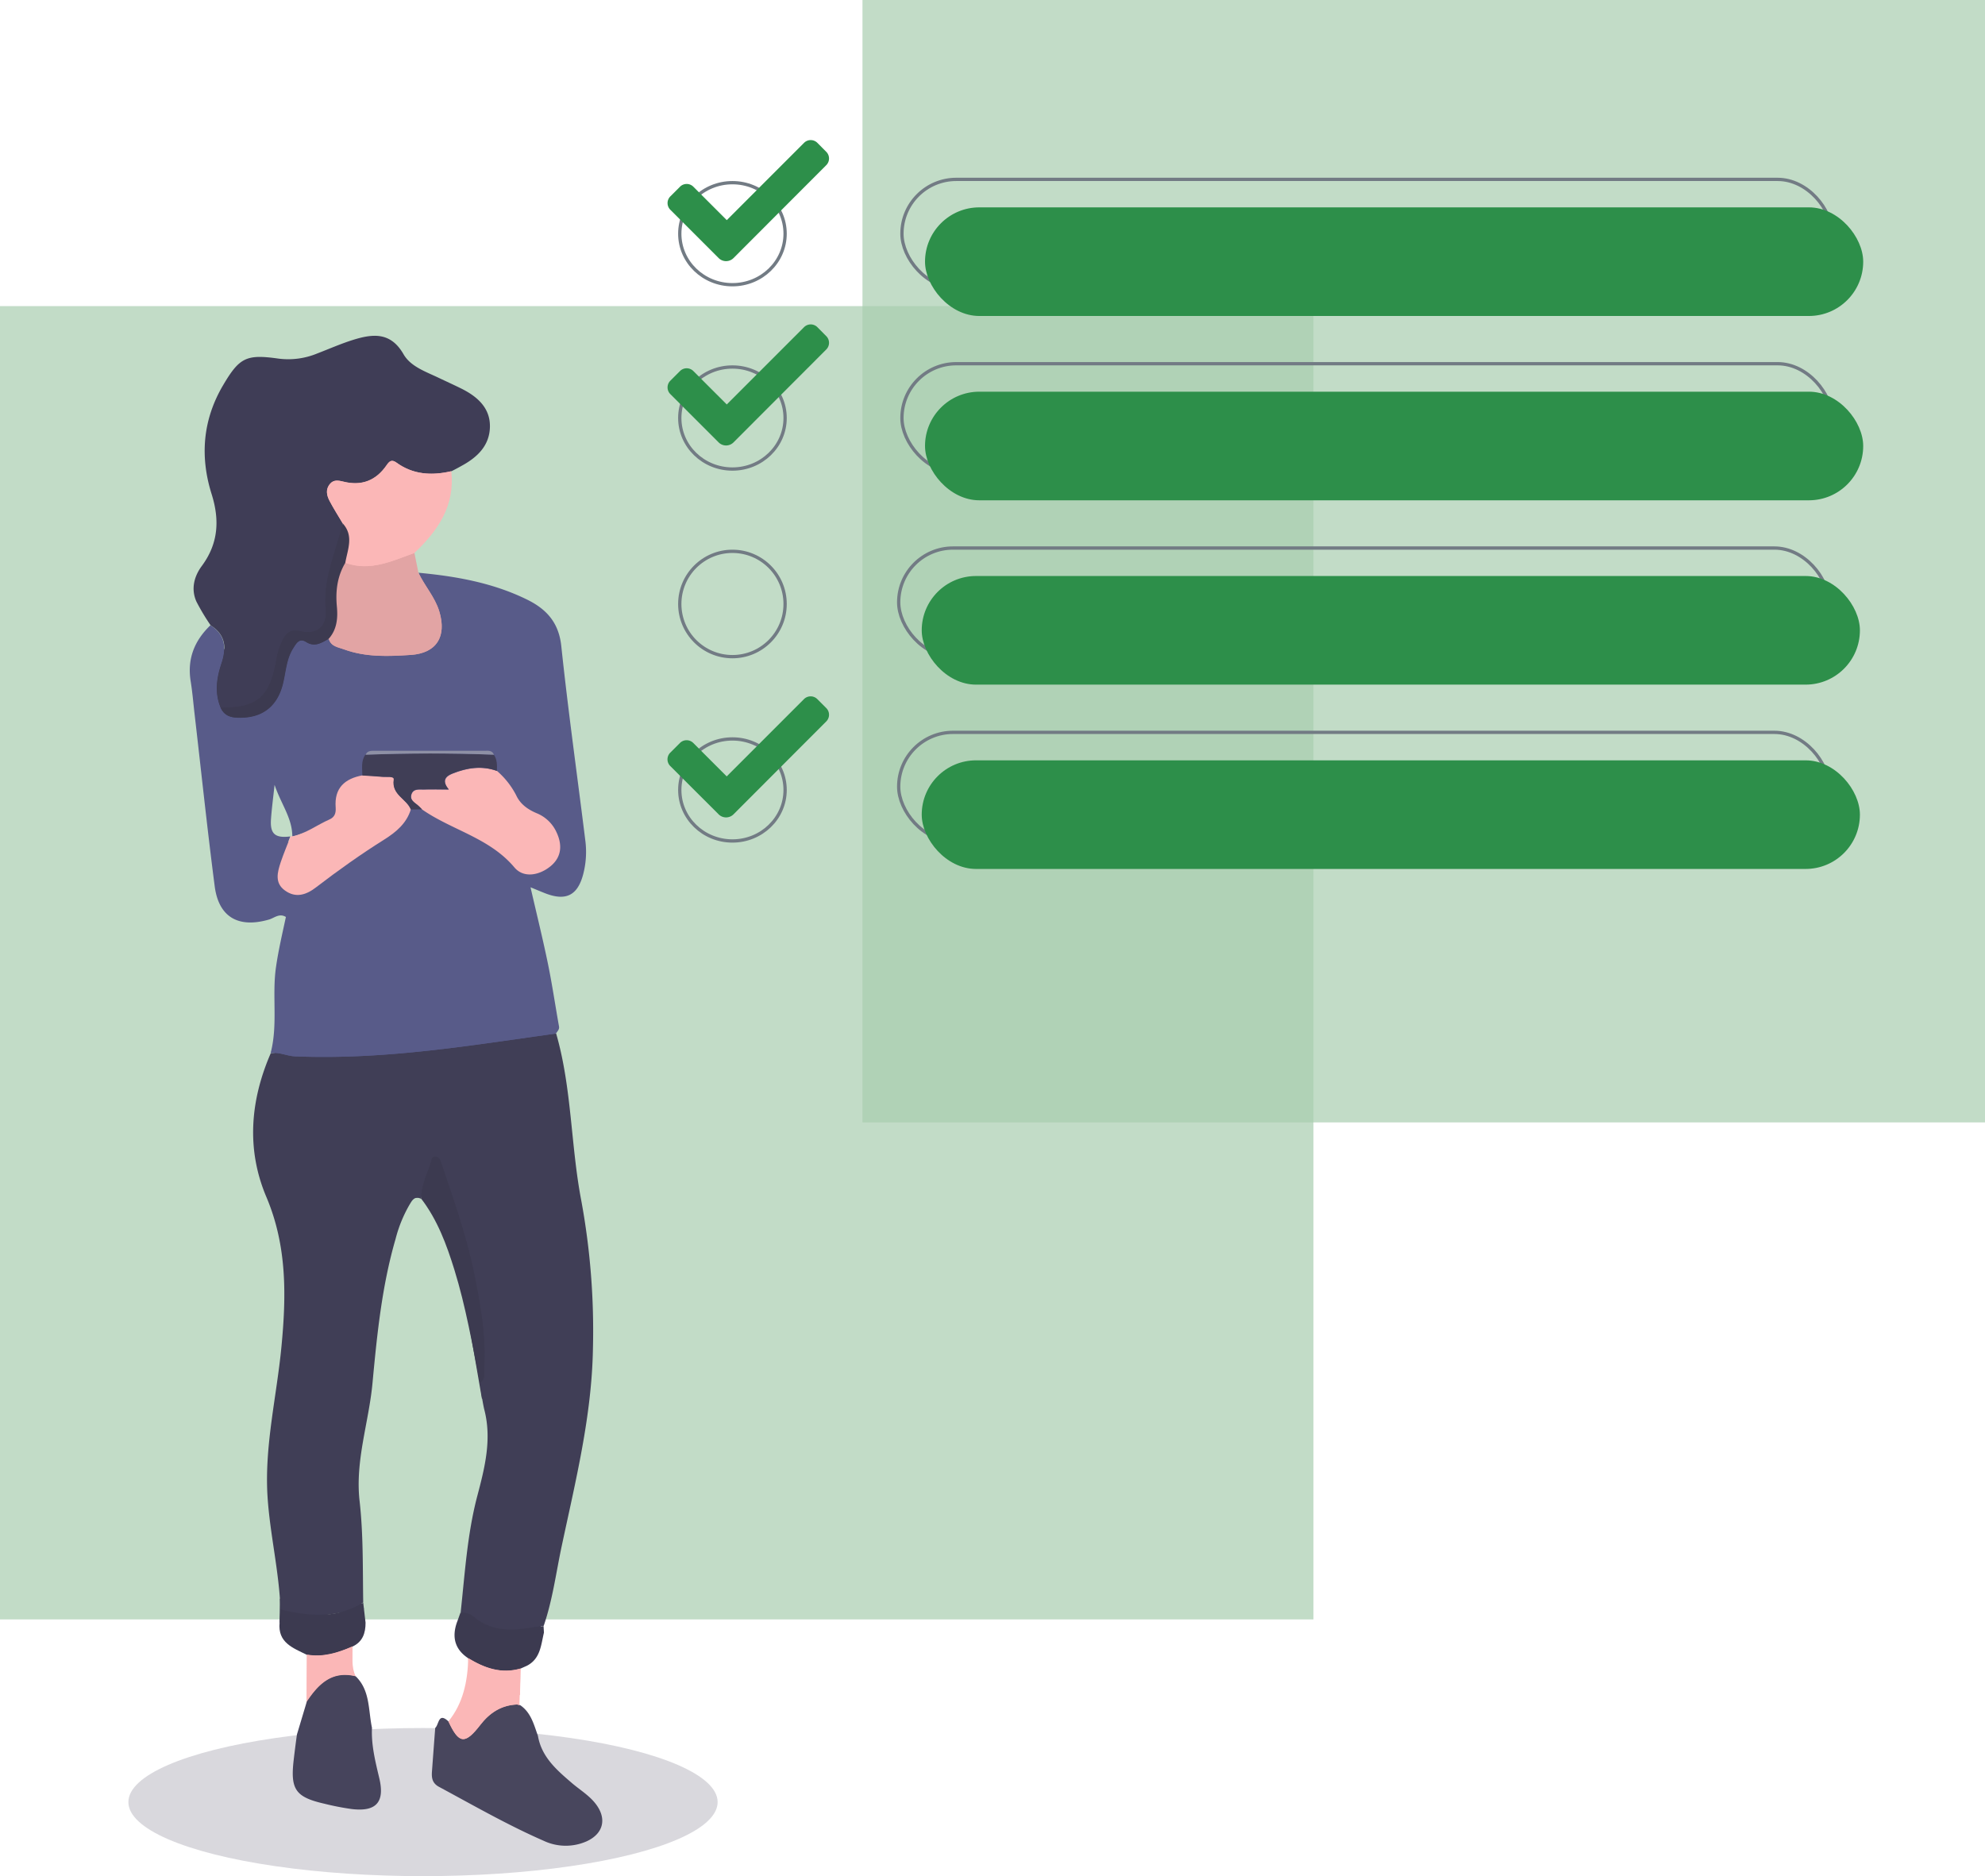 <?xml version="1.0" encoding="UTF-8"?> <svg xmlns="http://www.w3.org/2000/svg" viewBox="0 0 603 570"><defs><style>.cls-1{fill:#d9d8dd;}.cls-2{fill:#a9ceb0;opacity:0.7;}.cls-3{fill:#fbb7b7;}.cls-4{fill:#48465d;}.cls-5{fill:#46445c;}.cls-6{fill:#3c3a50;}.cls-7{fill:#585b89;}.cls-8{fill:#403e56;}.cls-9{fill:#e2a4a4;}.cls-10{fill:#3f3d56;}.cls-11{fill:#8e90a5;}.cls-12{fill:none;stroke:#727b84;stroke-miterlimit:10;}.cls-13{fill:#2d8f4a;}</style></defs><g id="Layer_2" data-name="Layer 2"><g id="Layer_1-2" data-name="Layer 1"><ellipse class="cls-1" cx="128.5" cy="547.5" rx="89.5" ry="22.5"></ellipse><rect class="cls-2" y="93" width="399" height="399"></rect><rect class="cls-2" x="262" width="341" height="341"></rect><polygon class="cls-3" points="158.13 506.91 157.68 521.57 138.06 533.23 134 524 140 522 143 510 141.16 496.26 158.13 506.91"></polygon><path class="cls-4" d="M163.41,527.37c1.13,6.57,5.88,10.53,10.54,14.53,2.38,2,5.13,3.66,7.07,6.22,3.38,4.45,2.28,9-2.86,11.32a15.68,15.68,0,0,1-13-.18c-10.94-4.78-21.28-10.73-31.78-16.38-2-1.07-2.3-2.62-2.17-4.53q.49-6.69,1-13.38c1.16-1,.92-4.88,4-2,3.18,6.85,5,7.12,9.67,1.1,2.9-3.75,6.42-6,11.21-6.23l.42.2H158C161.31,520.27,162.17,523.93,163.41,527.37Z"></path><polygon class="cls-3" points="107 497 107 503.49 107 507 109 512 93.13 521.57 93.23 502.69 107 497"></polygon><path class="cls-5" d="M113,524.94c-.25,5.19,1,10.14,2.18,15.14,1.82,7.43-.88,10.44-8.37,9.53A80.52,80.52,0,0,1,98.56,548c-8.76-2-10.37-4.32-9.36-13.16.3-2.63.64-5.25,1-7.87l3-10c3.53-5.31,7.66-9.46,14.86-7.68C112.48,513.57,111.85,519.54,113,524.94Z"></path><path class="cls-6" d="M165.12,494l.12,2c-.91,3.78-1.05,7.95-5.18,10.08l-1.93.86c-5.84,1.71-11-.17-15.89-3.14-4-2.65-5-6.28-3.49-10.75.38-1,.76-2.09,1.13-3.13a5.73,5.73,0,0,1,4.09,1.36c4,3.38,8.82,4.15,13.88,3.66C160.29,494.68,162.7,494.28,165.12,494Z"></path><path class="cls-6" d="M84.93,493l.28-4c8.61,2.18,17.1,2.8,25.13-2.08.24,2,.47,4.06.71,6.08,0,3.16-.87,5.82-4,7.26-4.42,1.93-8.92,3.35-13.84,2.49C89,500.67,84.35,499.08,84.93,493Z"></path><path class="cls-3" d="M142.25,503.77c4.91,3,10,4.85,15.88,3.14,0,2.33-.09,4.67-.14,7,0,.31,0,.63,0,.94-1.06.78-.85,1.93-.88,3-4.79.19-8.31,2.48-11.21,6.23-4.66,6-6.49,5.75-9.67-1.1C140.75,517.39,142.05,510.76,142.25,503.77Z"></path><path class="cls-3" d="M93.23,502.69c4.92.86,9.42-.56,13.84-2.49.1,3-.41,6.13.92,9-7.2-1.78-11.33,2.37-14.86,7.68Q93.19,509.81,93.23,502.69Z"></path><polygon class="cls-7" points="86 309 168 308 170.15 329.54 82.33 324.29 86 309"></polygon><polygon class="cls-6" points="126.24 363.9 130 346 140 343 158 416 146.41 425.01 137.56 373.92 132 363 126.24 363.9"></polygon><polygon class="cls-6" points="84.93 492.99 85.03 485.73 107.99 482.97 110.56 488.76 84.93 492.99"></polygon><polygon class="cls-6" points="141 486 139 496 161.84 498.72 165.24 492.36 141 486"></polygon><path class="cls-8" d="M110.34,486.86c-8,4.88-16.52,4.26-25.13,2.08-.41-11.48-3.18-22.7-3.93-34.12-1-15.39,2.75-30.41,4.21-45.61,1.49-15.46,1.75-30.64-4.58-45.57C74.8,349.22,76,334.38,82.24,320c2.55-.48,4.88.83,7.34.93,18.24.77,36.33-1,54.37-3.42,8.33-1.12,16.64-2.34,25-3.51,4.77,16.57,4.41,33.92,7.62,50.7a218.26,218.26,0,0,1,3.55,45.12c-.36,20.44-5.28,40.13-9.49,59.93-1.72,8.08-2.76,16.33-5.46,24.19-2.42.33-4.83.73-7.27,1-5.06.49-9.84-.28-13.88-3.66a5.73,5.73,0,0,0-4.09-1.36c1.3-11.87,2-23.81,5.07-35.45,2.29-8.66,4.5-17.38,2.05-26.48a68.68,68.68,0,0,1-1.2-7.88c1.72-1.16,1.15-2.95,1.24-4.54.58-9.64-1.1-19.05-3-28.42-2.35-11.52-6.25-22.58-10-33.68-.32-1-.65-2-1.85-2s-1.09,1.07-1.32,1.8c-1.15,3.6-3,7-2.9,11-2.21-1.13-2.92.63-3.77,2a41,41,0,0,0-4.08,10.13c-4.15,14.26-5.63,29-7,43.67-1.09,12-5.34,23.71-3.93,36C110.39,466.27,110.17,476.58,110.34,486.86Z"></path><polygon class="cls-3" points="139 129 134.18 156.03 121 175 99.36 174.04 89 143 139 129"></polygon><polygon class="cls-6" points="101 157 105 161 101 172.95 99.87 179.51 99.64 190.12 99.87 197.57 91.18 197.57 84 218 67.08 220.69 61 211 76 182 93 186 101 157"></polygon><polygon class="cls-9" points="131.47 175 106.09 172.04 101.66 168.9 99.36 192.27 99.87 197.57 113 204 138 206 137.26 187.45 131.47 175"></polygon><path class="cls-7" d="M168.9,314c-8.31,1.17-16.62,2.39-25,3.51-18,2.42-36.13,4.19-54.37,3.42-2.46-.1-4.79-1.41-7.34-.93,2.3-8.64.38-17.53,1.66-26.25.74-5.1,1.91-10.08,3-15.16-2-1.24-3.54.32-5.13.78-9.25,2.68-15.27-.67-16.5-10.11-2.26-17.44-4.1-34.94-6.12-52.41-.38-3.29-.65-6.61-1.18-9.88-1.09-6.8,1.14-12.34,6-17,4.6,2.87,4.89,7,3.34,11.61-1.49,4.44-2.11,8.91-.25,13.41,1,2.25,2.8,3,5.2,3,7,.23,11.76-3.11,13.57-9.86,1-3.81,1.06-7.9,3.29-11.35C90,195.49,90.9,193.69,93,195c2.64,1.71,4.71.25,6.88-.95.63,2.38,2.81,2.57,4.63,3.24,6.59,2.41,13.44,2.14,20.23,1.69,7.87-.51,11-5.54,8.73-13.16-1.31-4.41-4.44-7.76-6.35-11.81,11.29,1.05,22.37,3,32.68,8,6,2.87,9.94,6.94,10.71,14.28,2.09,19.78,4.88,39.49,7.32,59.24a26.87,26.87,0,0,1-.62,9.89c-1.64,6.49-5.14,8.42-11.39,6.05-1.36-.52-2.7-1.1-4.66-1.9,1.87,8.13,3.72,15.62,5.28,23.17,1.3,6.32,2.23,12.71,3.37,19.07C170,312.8,169.29,313.31,168.9,314ZM111,229.27c-1.39,2-.9,4.19-.93,6.34-5.43,1-8.66,3.85-8.19,9.8.13,1.6-.24,2.89-1.9,3.62-3.75,1.64-7.07,4.24-11.18,5.11,0-5.61-3.45-9.89-5.39-15.7-.45,4.18-.87,7.31-1.09,10.46-.31,4.46,1.26,5.8,5.87,5.22-1,2.62-2.08,5.2-3,7.85-1,3-1.91,6.33,1.26,8.6,3.32,2.39,6.5,1.3,9.54-1,6.68-5.15,13.56-10,20.72-14.51,3.53-2.21,6.71-4.85,8-9.09l3.46,0c9.05,6.28,20.44,8.63,28,17.58,2.77,3.29,7.51,2.44,10.93-.35s3.67-6.5,1.83-10.39a11.28,11.28,0,0,0-6-5.74c-2.7-1.14-5-2.75-6.23-5.45a24.71,24.71,0,0,0-5.81-7.38c.09-1.72.12-3.44-.95-4.94-.56-1.4-1.8-1.23-2.93-1.23q-16.56,0-33.13,0C112.87,228.07,111.64,227.92,111,229.27Z"></path><path class="cls-10" d="M67.08,215c-1.86-4.5-1.24-9,.25-13.41C68.88,197,68.59,192.87,64,190a66.61,66.61,0,0,1-4.33-7.22c-1.71-3.84-.71-7.67,1.65-10.85,5-6.77,5.44-13.87,3-21.71-3.63-11.46-2.76-22.63,3.44-33.16,5-8.49,7.08-9.49,16.9-8.1a23.06,23.06,0,0,0,11.73-1.58c3.57-1.37,7.08-2.92,10.71-4.07,6-1.88,11.51-2.61,15.49,4.32,2.15,3.74,6.72,5.27,10.63,7.14,2.25,1.07,4.52,2.1,6.75,3.2,4.89,2.4,8.93,5.84,8.86,11.62s-3.82,9.34-8.61,11.94c-1,.56-2,1.1-3.08,1.64-5.88,1.37-11.54,1.09-16.62-2.57-1.53-1.1-2.2-.49-3.1.82-3.15,4.58-7.46,6.29-13,4.94-1.4-.34-3-.75-4.15.68-1.41,1.68-1,3.49-.13,5.14,1.2,2.34,2.63,4.57,4,6.84-2,8.57-6,16.67-5.14,25.92.5,5.32-2.57,8-7.62,6.85-3-.67-4.29.34-5.47,2.64a20.88,20.88,0,0,0-1.94,6.08C81.91,211.88,78.16,215,67.08,215Z"></path><path class="cls-9" d="M127.11,174c1.91,4.05,5,7.4,6.35,11.81,2.26,7.62-.86,12.65-8.73,13.16-6.79.45-13.64.72-20.23-1.69-1.82-.67-4-.86-4.63-3.25,2.52-2.81,2.79-6.19,2.47-9.72-.42-4.69.09-9.2,2.55-13.34,7.53,2.72,14.21-.54,21-3Z"></path><path class="cls-3" d="M125.89,168c-6.79,2.45-13.47,5.71-21,3,.7-4.06,2.68-8.2-.8-12-1.32-2.27-2.75-4.5-4-6.84-.84-1.65-1.28-3.46.13-5.14,1.19-1.43,2.75-1,4.15-.68,5.49,1.35,9.8-.36,13-4.94.9-1.31,1.57-1.92,3.1-.82,5.08,3.66,10.74,3.94,16.62,2.57C138.28,153.67,133,161.27,125.89,168Z"></path><path class="cls-6" d="M145.8,420.08c-2.32-11.5-4.29-23.08-7.77-34.32-2.37-7.65-5.13-15.11-10.06-21.56-.09-3.93,1.75-7.36,2.9-11,.23-.73.2-1.82,1.32-1.8s1.53,1,1.85,2c3.74,11.1,7.64,22.16,10,33.68,1.91,9.37,3.59,18.78,3,28.42C147,417.13,147.52,418.92,145.8,420.08Z"></path><polygon class="cls-7" points="107 219 155 226 173 256 167 269 155 267 128 251 91 277 71.07 265.68 94.98 251.29 107 219"></polygon><path class="cls-3" d="M151,234.24a24.71,24.71,0,0,1,5.81,7.38c1.24,2.7,3.53,4.31,6.23,5.45a11.28,11.28,0,0,1,6,5.74c1.84,3.89,1.58,7.61-1.83,10.39s-8.16,3.64-10.93.35c-7.56-9-18.95-11.3-28-17.58-.46-.45-.89-.95-1.4-1.36-1-.82-2.34-1.56-1.9-3.13.54-1.91,2.31-1.55,3.72-1.59,2.45-.09,4.91,0,7.67,0-1.91-2.33-1.47-3.83,1.2-4.87C142,233.27,146.41,232.58,151,234.24Z"></path><path class="cls-3" d="M124.8,245.93c-1.31,4.24-4.49,6.88-8,9.09-7.16,4.49-14,9.36-20.72,14.51-3,2.34-6.22,3.43-9.54,1-3.17-2.27-2.27-5.55-1.26-8.6.89-2.65,2-5.23,3-7.85l.61,0c4.11-.87,7.43-3.47,11.18-5.11,1.66-.73,2-2,1.9-3.62-.47-5.95,2.76-8.8,8.19-9.8,2,.13,4,.21,6,.41,1.26.13,3.71-.3,3.53.82C118.88,241.49,123.55,242.68,124.8,245.93Z"></path><path class="cls-8" d="M124.8,245.93c-1.25-3.25-5.92-4.44-5.2-9.09.18-1.12-2.27-.69-3.53-.82-2-.2-4-.28-6-.41,0-2.15-.46-4.38.93-6.34,13-.45,26-.5,39,0,1.07,1.5,1,3.22.95,4.94-4.6-1.66-9-1-13.46.75-2.67,1-3.11,2.54-1.2,4.87-2.76,0-5.22-.06-7.67,0-1.41,0-3.18-.32-3.72,1.59-.44,1.57.87,2.31,1.9,3.13.51.41.94.91,1.4,1.36Z"></path><path class="cls-6" d="M104.09,159c3.48,3.79,1.5,7.93.8,12-2.46,4.14-3,8.65-2.55,13.34.32,3.53,0,6.91-2.47,9.72-2.17,1.21-4.24,2.67-6.88,1-2.09-1.34-3,.46-3.85,1.82-2.23,3.45-2.27,7.54-3.29,11.35C84,215,79.32,218.29,72.28,218.06c-2.4-.07-4.19-.79-5.2-3,11.08,0,14.83-3.14,16.84-14.51a20.88,20.88,0,0,1,1.94-6.08c1.18-2.3,2.46-3.31,5.47-2.64,5,1.12,8.12-1.53,7.62-6.85C98.08,175.69,102.07,167.59,104.09,159Z"></path><path class="cls-11" d="M150.06,229.3c-13-.53-26-.48-39,0,.6-1.35,1.83-1.2,3-1.2q16.56,0,33.13,0C148.26,228.07,149.5,227.9,150.06,229.3Z"></path><ellipse class="cls-12" cx="222.5" cy="71" rx="16" ry="15.5"></ellipse><path class="cls-13" d="M251,46.12,248.3,43.4a2.86,2.86,0,0,0-4.05,0L220.78,66.88,210.63,56.73a2.87,2.87,0,0,0-4.06,0l-2.94,2.94a2.87,2.87,0,0,0,0,4.06L218.3,78.4a3.2,3.2,0,0,0,4.53,0l4.73-4.74h0L251,50.18A2.87,2.87,0,0,0,251,46.12Z"></path><ellipse class="cls-12" cx="222.5" cy="127" rx="16" ry="15.5"></ellipse><path class="cls-13" d="M251,102.12,248.3,99.4a2.86,2.86,0,0,0-4.05,0l-23.47,23.48-10.15-10.15a2.87,2.87,0,0,0-4.06,0l-2.94,2.94a2.87,2.87,0,0,0,0,4.06L218.3,134.4a3.2,3.2,0,0,0,4.53,0l4.73-4.74h0L251,106.18A2.87,2.87,0,0,0,251,102.12Z"></path><ellipse class="cls-12" cx="222.5" cy="240" rx="16" ry="15.5"></ellipse><path class="cls-13" d="M251,215.12l-2.72-2.72a2.86,2.86,0,0,0-4.05,0l-23.47,23.48-10.15-10.15a2.87,2.87,0,0,0-4.06,0l-2.94,2.94a2.87,2.87,0,0,0,0,4.06L218.3,247.4a3.2,3.2,0,0,0,4.53,0l4.73-4.74h0L251,219.18A2.87,2.87,0,0,0,251,215.12Z"></path><circle class="cls-12" cx="222.5" cy="183.5" r="16"></circle><rect class="cls-12" x="273.99" y="54.5" width="282.51" height="33" rx="16.5"></rect><rect class="cls-12" x="273.99" y="110.5" width="282.51" height="33" rx="16.5"></rect><rect class="cls-12" x="273" y="166.5" width="282.51" height="33" rx="16.5"></rect><rect class="cls-12" x="273" y="222.5" width="282.51" height="33" rx="16.5"></rect><rect class="cls-13" x="281" y="63" width="285" height="33" rx="16.5"></rect><rect class="cls-13" x="281" y="119" width="285" height="33" rx="16.5"></rect><rect class="cls-13" x="280" y="175" width="285" height="33" rx="16.5"></rect><rect class="cls-13" x="280" y="231" width="285" height="33" rx="16.5"></rect></g></g></svg> 